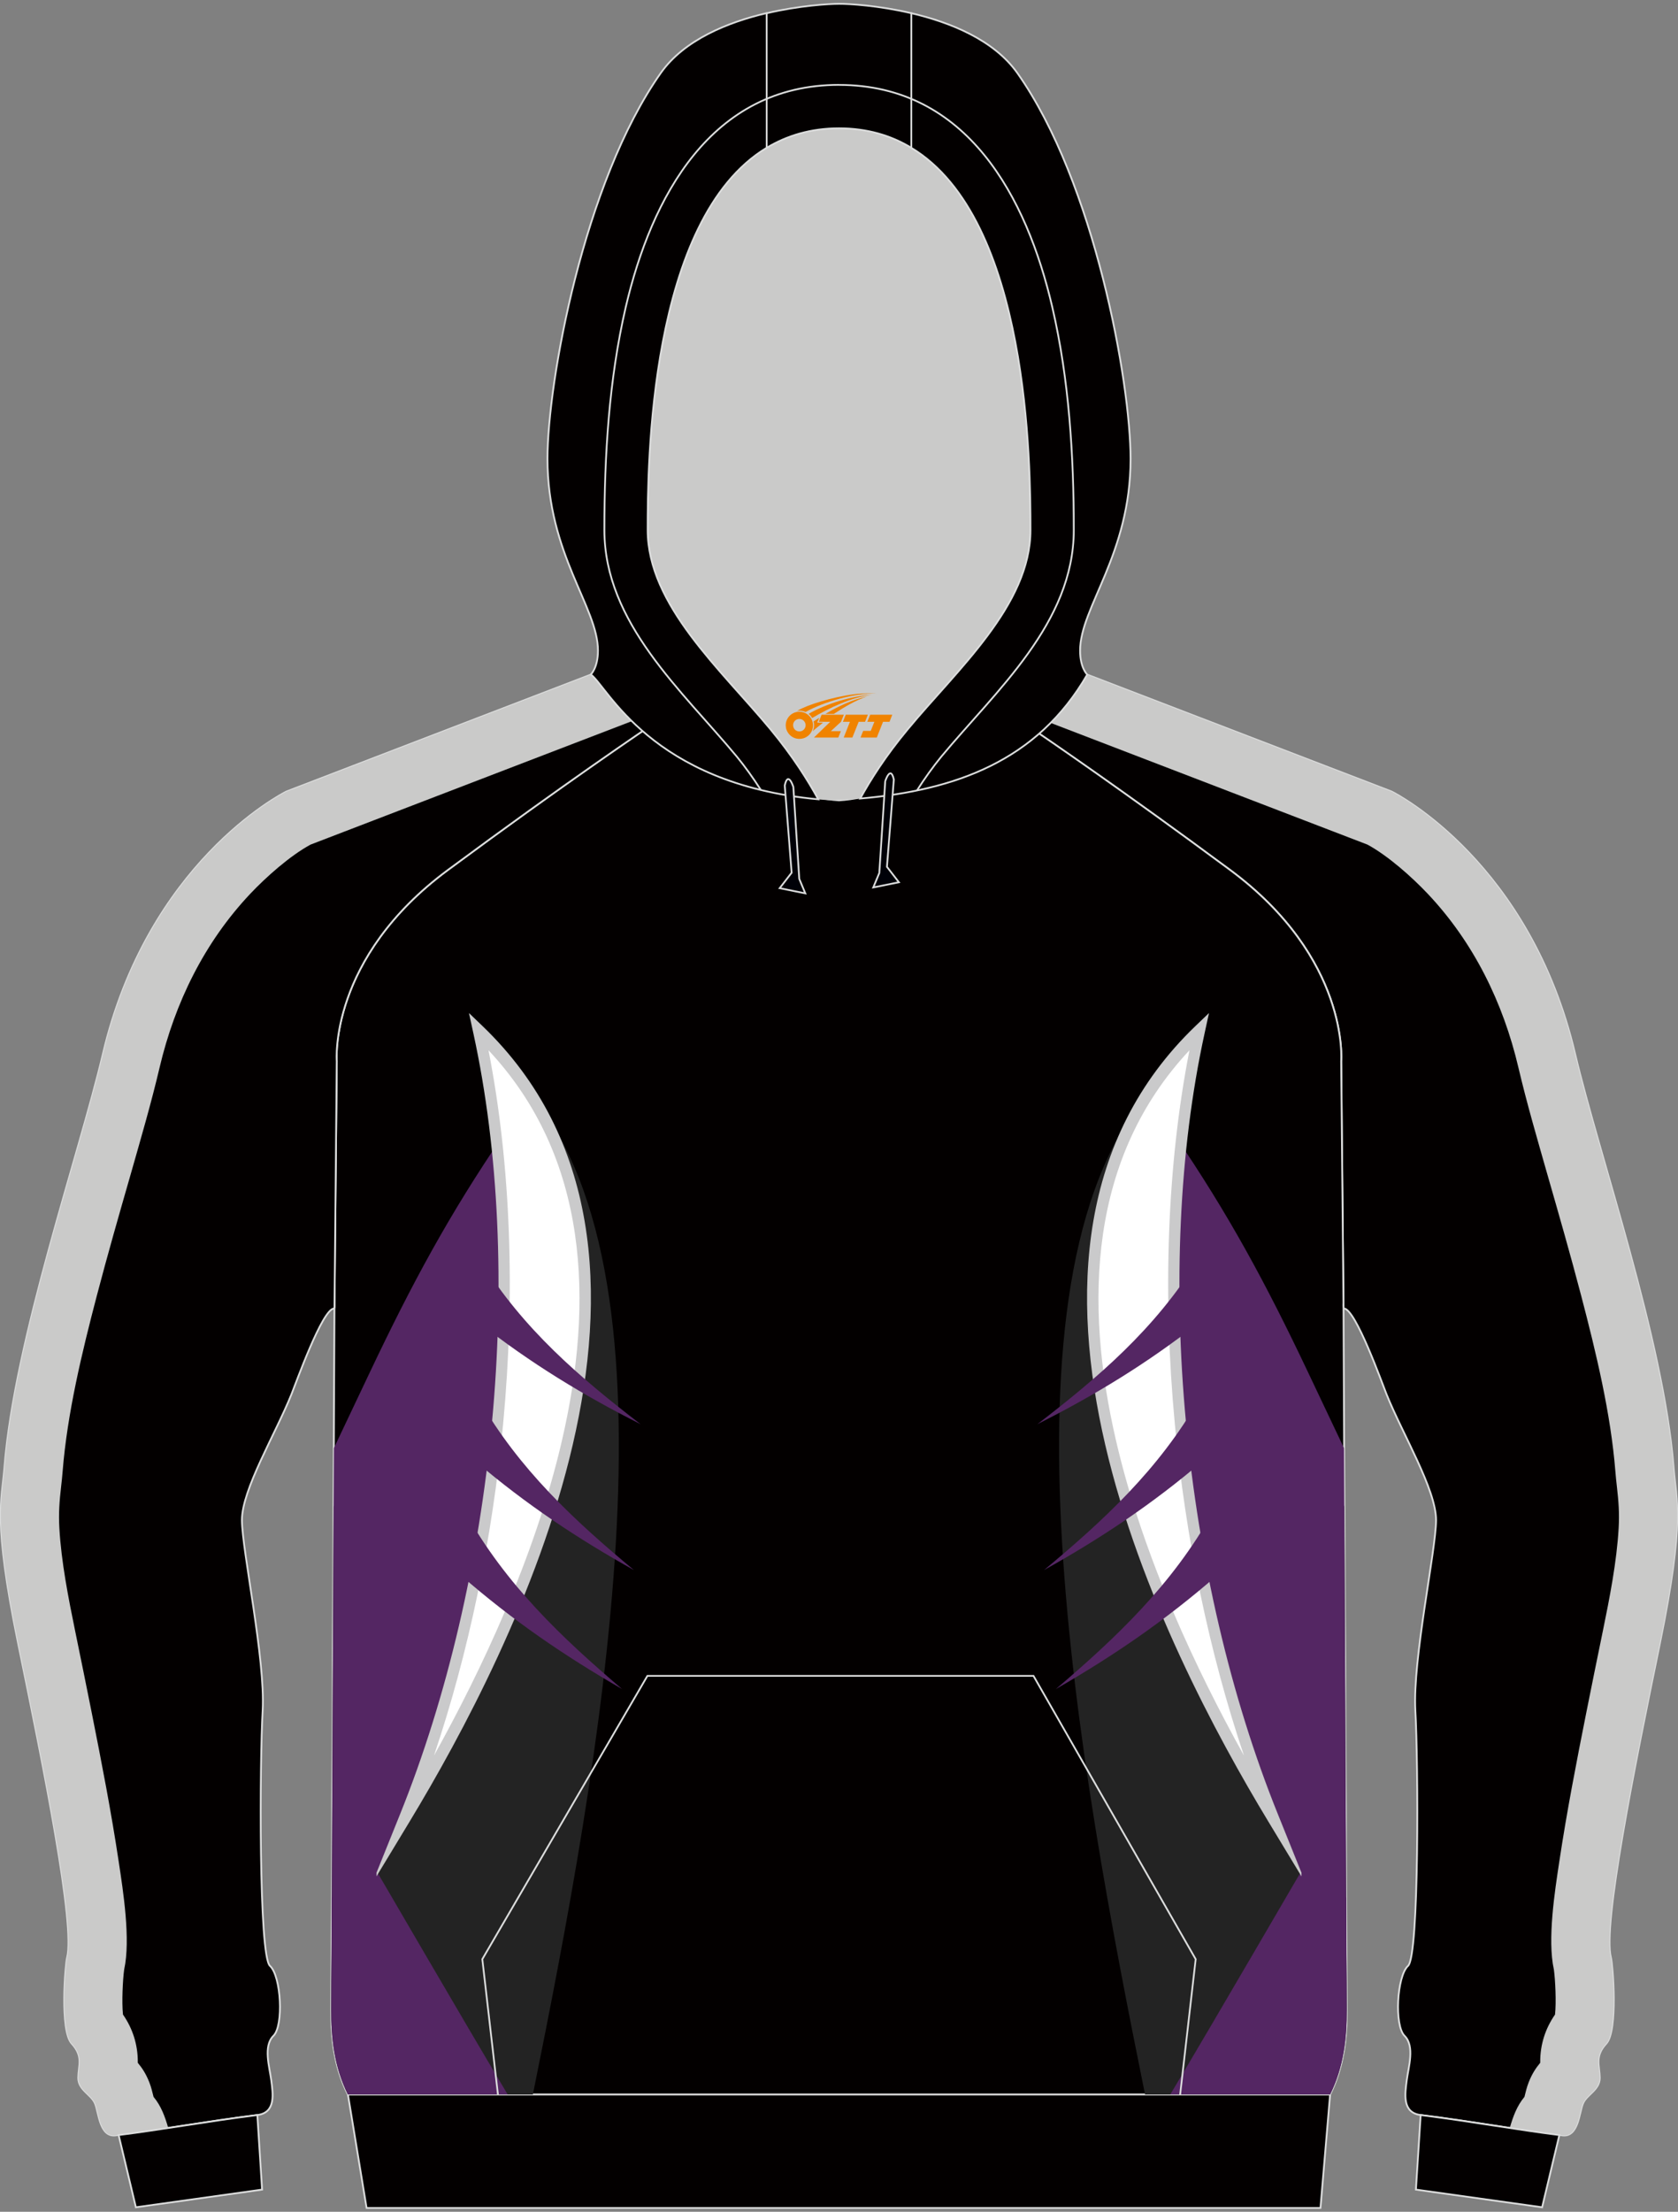 <?xml version="1.0" encoding="utf-8"?>
<!-- Generator: Adobe Illustrator 24.0.1, SVG Export Plug-In . SVG Version: 6.00 Build 0)  -->
<svg xmlns="http://www.w3.org/2000/svg" xmlns:xlink="http://www.w3.org/1999/xlink" version="1.1" id="_x37C_" x="0px" y="0px" width="378px" height="498px" viewBox="0 0 378 498" enable-background="new 0 0 378 498" xml:space="preserve">
<rect x="0" y="0" width="378" height="498" fill="#808080" stroke="none"/>
<g>
	
		<path fill-rule="evenodd" clip-rule="evenodd" fill="#030000" stroke="#DCDDDD" stroke-width="0.399" stroke-miterlimit="22.901" d="   M302.65,294.41l0.15,0.22c2.61,0.22,8.54,16.81,9.52,19.25c3.57,8.92,11.21,21.52,11.18,28.43c-0.05,6.9-5.3,31.27-4.67,42.8   c0.67,11.53,0.89,55.24-1.64,57.52c-2.53,2.3-3.13,13.45-0.79,15.75c2.36,2.35,0.88,7.01,0.5,9.98c-0.38,2.98-1.14,7.32,3.12,7.86   c11.78,1.46,22.39,3.42,31.92,4.58c3.62,0.48,3.8-5.13,4.64-7.15c0.79-2.02,3.82-3.07,3.79-5.83c-0.04-2.79-1.2-4.79,1.48-7.7   c2.68-2.92,1.45-17.78,1.04-19.33c-1.92-7.25,5.29-42.98,11.05-70.91l0,0c5.7-27.91,3.63-31.92,3.05-39.61   c-2.28-28.68-16.76-70.01-22.16-92.89c-10.11-43.01-40.03-58.49-41.36-59.16l-68.53-26.31l-16.4,9.49   c4.95,3.4,21.52,14.49,48.52,34.45c27,19.95,25.08,43.08,25.08,43.08L302.65,294.41z"/>
	<path fill-rule="evenodd" clip-rule="evenodd" fill="#CACAC9" d="M230.33,160.33l77.71,29.84c4.68,2.53,10.08,7.37,13.58,11.07   c10.34,10.94,17,24.53,20.43,39.13c1.88,8,4.21,15.95,6.46,23.85c2.64,9.18,5.28,18.36,7.7,27.6c3.31,12.64,6.65,26.44,7.68,39.47   c0.09,1.14,0.21,2.27,0.34,3.4c0.38,3.31,0.59,6.01,0.4,9.36c-0.43,7.61-2.03,15.73-3.56,23.19c-1.26,6.14-2.52,12.29-3.74,18.43   c-2.21,11.11-4.39,22.3-6.07,33.49c-1.01,6.65-2.72,17.54-1.22,24.31c0.32,2.3,0.56,7.33,0.26,10.12   c-2.18,3.15-3.35,6.73-3.34,10.71c0,0.05,0,0.11,0,0.16c-1.02,1.22-1.86,2.52-2.6,4.4c-0.45,1.15-0.68,2.2-0.95,3.27   c-1.72,2.06-2.58,4.47-3.31,7c4.11,0.63,8.05,1.21,11.82,1.68c3.62,0.48,3.8-5.13,4.64-7.15c0.79-2.02,3.82-3.07,3.79-5.83   c-0.04-2.79-1.2-4.79,1.48-7.7c2.68-2.92,1.45-17.78,1.04-19.33c-1.92-7.25,5.29-42.98,11.05-70.91l0,0   c5.7-27.91,3.63-31.92,3.05-39.61c-2.28-28.68-16.76-70.01-22.16-92.89c-10.11-43.01-40.03-58.49-41.36-59.16l-68.53-26.31   L230.33,160.33z"/>
</g>
<path fill-rule="evenodd" clip-rule="evenodd" fill="#030000" stroke="#DCDDDD" stroke-width="0.399" stroke-miterlimit="22.901" d="  M147.41,162.78c10.9,6.78,28.44,16.62,41.59,17.43c13.14-0.81,30.69-10.65,41.59-17.43c6.67,4.54,22.43,15.29,46.45,33.06  c27,19.96,25.08,43.08,25.08,43.08l0.52,54.3c-0.02,0.48-0.02,0.95,0.01,1.41l0.03,6.71l0.63,138.78c0.04,4.11,0.07,8.21,0.07,12.29  c0.03,6.39-0.64,12.87-3.76,19.19H188.99H78.37c-3.12-6.31-3.79-12.79-3.76-19.19c0-4.08,0.03-8.17,0.07-12.29l0.63-138.78  l0.03-6.71c0.03-0.46,0.03-0.93,0.01-1.41l0.52-54.3c0,0-1.92-23.13,25.08-43.08C124.98,178.07,140.74,167.32,147.41,162.78z"/>
<g>
	
		<path fill-rule="evenodd" clip-rule="evenodd" fill="#030000" stroke="#DCDDDD" stroke-width="0.399" stroke-miterlimit="22.901" d="   M75.35,294.41l-0.15,0.22c-2.61,0.22-8.54,16.81-9.52,19.25c-3.57,8.92-11.21,21.52-11.18,28.43c0.05,6.9,5.3,31.27,4.67,42.8   c-0.67,11.53-0.89,55.24,1.64,57.52c2.53,2.3,3.13,13.45,0.79,15.75c-2.36,2.35-0.88,7.01-0.5,9.98c0.38,2.98,1.14,7.32-3.12,7.86   c-11.78,1.46-22.39,3.42-31.92,4.58c-3.62,0.48-3.81-5.13-4.64-7.15c-0.79-2.02-3.82-3.07-3.79-5.83c0.04-2.79,1.2-4.79-1.48-7.7   c-2.68-2.92-1.45-17.78-1.04-19.33c1.92-7.25-5.29-42.98-11.05-70.91l0,0c-5.7-27.91-3.63-31.92-3.05-39.61   c2.28-28.68,16.76-70.01,22.16-92.89c10.11-43.01,40.03-58.49,41.36-59.16l68.53-26.31l16.4,9.49   c-4.95,3.4-21.52,14.49-48.52,34.45c-27,19.95-25.08,43.08-25.08,43.08L75.35,294.41z"/>
	<path fill-rule="evenodd" clip-rule="evenodd" fill="#CACAC9" d="M147.67,160.33l-77.71,29.84c-4.68,2.53-10.08,7.37-13.58,11.07   c-10.33,10.94-16.99,24.53-20.43,39.13c-1.88,8-4.21,15.95-6.46,23.85c-2.64,9.18-5.28,18.36-7.7,27.6   c-3.31,12.64-6.65,26.44-7.68,39.47c-0.09,1.14-0.21,2.27-0.34,3.4c-0.38,3.31-0.59,6.01-0.4,9.36c0.43,7.61,2.03,15.73,3.56,23.19   c1.26,6.14,2.52,12.29,3.74,18.43c2.21,11.11,4.39,22.3,6.07,33.49c1.01,6.65,2.72,17.54,1.23,24.31   c-0.32,2.3-0.56,7.33-0.27,10.12c2.18,3.15,3.35,6.73,3.34,10.71c0,0.05,0,0.11,0,0.16c1.02,1.22,1.86,2.52,2.6,4.4   c0.45,1.15,0.68,2.2,0.95,3.27c1.72,2.06,2.58,4.47,3.31,7c-4.11,0.63-8.04,1.21-11.82,1.68c-3.62,0.48-3.81-5.13-4.64-7.15   c-0.79-2.02-3.82-3.07-3.79-5.83c0.04-2.79,1.2-4.79-1.48-7.7c-2.68-2.92-1.45-17.78-1.04-19.33c1.92-7.25-5.29-42.98-11.05-70.91   l0,0c-5.7-27.91-3.63-31.92-3.05-39.61c2.28-28.68,16.76-70.01,22.16-92.89c10.11-43.01,40.03-58.49,41.36-59.16l68.53-26.31   L147.67,160.33z"/>
</g>
<path fill-rule="evenodd" clip-rule="evenodd" fill="#030000" stroke="#DCDDDD" stroke-width="0.399" stroke-miterlimit="22.901" d="  M30.61,496.99l28.43-3.98l-1.07-16.79c-11.42,1.45-21.77,3.32-31.09,4.49c-0.07,0-0.09,0-0.16,0l0,0l0,0L30.61,496.99z"/>
<path fill-rule="evenodd" clip-rule="evenodd" fill="#030000" stroke="#DCDDDD" stroke-width="0.399" stroke-miterlimit="22.901" d="  M347.39,496.99l-28.43-3.98l1.07-16.79c11.42,1.45,21.78,3.32,31.09,4.49c0.07,0,0.09,0,0.16,0l0,0l0,0L347.39,496.99z"/>
<polygon fill-rule="evenodd" clip-rule="evenodd" fill="#030000" stroke="#DCDDDD" stroke-width="0.399" stroke-miterlimit="22.901" points="  78.38,471.6 299.63,471.6 297.46,497.14 82.58,497.14 "/>
<path fill-rule="evenodd" clip-rule="evenodd" fill="#CACAC9" d="M199.71,179.17L199.71,179.17l-0.45,0.07L199.71,179.17  L199.71,179.17L199.71,179.17L199.71,179.17z M193.8,179.8c2.28-4.16,5.71-9.6,10.7-15.59c11.11-13.42,27.65-27.95,27.65-44.85  c0-14.4-0.19-70.01-26.85-86.08c-4.58-2.78-9.97-4.39-16.29-4.39c-6.32,0-11.68,1.62-16.29,4.39  c-26.64,16.07-26.83,71.67-26.83,86.08c0,16.89,16.53,31.43,27.65,44.85c5.04,6.08,8.49,11.59,10.77,15.78  c1.04,0.1,2.09,0.16,3.19,0.22C189.6,180.12,191.72,179.98,193.8,179.8L193.8,179.8L193.8,179.8L193.8,179.8L193.8,179.8z   M184.27,179.98L184.27,179.98c-0.35-0.03-0.71-0.05-1.02-0.12C183.59,179.91,183.93,179.95,184.27,179.98L184.27,179.98  L184.27,179.98L184.27,179.98z M182.69,179.83c-1.48-0.16-2.91-0.35-4.32-0.57h0.03C179.79,179.48,181.21,179.67,182.69,179.83  L182.69,179.83z"/>
<path fill-rule="evenodd" clip-rule="evenodd" fill="#030000" stroke="#DCDDDD" stroke-width="0.399" stroke-miterlimit="22.901" d="  M205.29,2.97c8.75,2.05,18.59,5.99,23.89,13.48c17.43,24.65,25.5,69.73,25.5,86.87c0,21.53-11.37,33.4-11.37,43.18  c0,3.85,1.55,5.32,1.61,5.39c-11.23,19.48-29.82,26.07-51.14,27.91c2.28-4.16,5.71-9.6,10.7-15.59  c11.11-13.42,27.65-27.95,27.65-44.85c0-14.4-0.19-70.01-26.85-86.08L205.29,2.97L205.29,2.97L205.29,2.97L205.29,2.97L205.29,2.97z   M172.73,33.26c-26.64,16.07-26.83,71.67-26.83,86.08c0,16.89,16.53,31.43,27.65,44.85c5.04,6.08,8.49,11.59,10.77,15.78  c-37.83-3.45-47.53-25.53-51.23-28.1c0,0,1.61-1.48,1.61-5.39c0-9.79-11.37-21.66-11.37-43.18c0-17.14,8.11-62.21,25.53-86.87  c5.27-7.48,15.15-11.44,23.85-13.48L172.73,33.26L172.73,33.26L172.73,33.26L172.73,33.26z"/>
<path fill-rule="evenodd" clip-rule="evenodd" fill="#030000" stroke="#DCDDDD" stroke-width="0.399" stroke-miterlimit="22.901" d="  M205.29,2.97v30.31c-4.58-2.78-9.97-4.39-16.29-4.39c-6.32,0-11.68,1.62-16.29,4.39V2.98c7.42-1.74,14.05-2.12,16.29-2.12  C191.27,0.85,197.87,1.23,205.29,2.97L205.29,2.97z"/>
<path fill-rule="evenodd" clip-rule="evenodd" fill="#000108" stroke="#DCDDDD" stroke-width="0.399" stroke-miterlimit="22.901" d="  M201.35,175.53l-1.55,19.64l2.69,3.48l-5.77,1.17l1.36-3.26l1.33-20.61C199.38,175.94,200.62,172.13,201.35,175.53L201.35,175.53z"/>
<path fill-rule="evenodd" clip-rule="evenodd" fill="#000108" stroke="#DCDDDD" stroke-width="0.399" stroke-miterlimit="22.901" d="  M176.78,176.86l1.55,19.64l-2.69,3.48l5.77,1.17l-1.36-3.26l-1.33-20.64C178.75,177.24,177.53,173.41,176.78,176.86L176.78,176.86z"/>
<path fill="none" stroke="#DCDDDD" stroke-width="0.399" stroke-miterlimit="22.901" d="M171.4,177.87  c-1.77-2.76-3.6-5.29-5.39-7.48c-12.32-14.86-29.86-30.11-29.86-51.05c0-16.79,1.02-33.84,4.82-50.23c5.77-24.68,19.19-50,48.03-50   M206.55,178c1.77-2.78,3.66-5.39,5.46-7.6c12.33-14.86,29.88-30.11,29.88-51.05c0-16.79-1.04-33.84-4.85-50.23  c-5.75-24.68-19.16-50-48.03-50"/>
<g>
	<g>
		<path fill-rule="evenodd" clip-rule="evenodd" fill="#232323" d="M258.45,246.45c-35.61,42.22-15.43,151.46-0.51,225.14h41.68    c3.12-6.31,3.78-12.79,3.76-19.19c0-4.08-0.03-8.18-0.07-12.29l-0.46-100.87C286.6,301.74,267.29,259.64,258.45,246.45z"/>
		<path fill-rule="evenodd" clip-rule="evenodd" fill="#542663" d="M303.29,437.01c-6.32-9.47-11.15-16.72-11.31-16.99    c-5.53-9.67-17.4-32.19-23.2-56.47c-7.7-32.29-15.4-83.94-13.08-98.87c2.33-14.92,8.8-9.26,8.8-9.26    c12.28,18,20.71,33.62,30.17,53.58c2.09,4.4,4.89,10.32,8.09,17.05L303.29,437.01z"/>
		<path fill-rule="evenodd" clip-rule="evenodd" fill="#542663" d="M297.6,413.7c-6.52,11.07-22.59,38.85-33.97,57.89h36    c3.12-6.31,3.78-12.79,3.76-19.19c0-4.08-0.03-8.18-0.07-12.29l-0.06-12.82C299.86,421.57,297.61,416.76,297.6,413.7z"/>
		<path fill-rule="evenodd" clip-rule="evenodd" fill="#FFFFFF" d="M270.13,232.22c-11.91,54.43-4.67,124.25,16.62,177.01    C263.39,370.62,218.2,282,270.13,232.22z"/>
		<path fill-rule="evenodd" clip-rule="evenodd" fill="#CACACB" d="M271.36,232.64c-5.84,26.74-7.04,57.24-4.2,87.59    c2.91,31.01,10.03,61.83,20.73,88.31l5.29,13.13v0.81l-7.44-12.3c-11.75-19.41-28.98-51.4-36.76-84.84    c-7.86-33.77-6.12-69,20.38-94.38l2.99-2.87L271.36,232.64L271.36,232.64z M264.65,320.59c-2.72-28.99-1.8-58.13,3.3-84.12    c-22.6,24.12-23.81,56.69-16.52,88.01c6.12,26.34,18.24,51.83,28.8,70.81C272.38,372.05,267.08,346.38,264.65,320.59z"/>
		<path fill-rule="evenodd" clip-rule="evenodd" fill="#542663" d="M269.74,283.79c-9.55,15.45-22.41,26.4-36.05,36.88    c12.91-6.52,24.65-13.63,36.45-22.89L269.74,283.79z"/>
		<path fill-rule="evenodd" clip-rule="evenodd" fill="#542663" d="M270.14,315c-9.09,15.88-21.61,27.41-34.94,38.51    c12.71-7.1,24.23-14.74,35.74-24.54L270.14,315z"/>
		<path fill-rule="evenodd" clip-rule="evenodd" fill="#542663" d="M273.2,340.45c-9.14,16.37-21.83,28.34-35.35,39.86    c12.93-7.45,24.63-15.41,36.31-25.6L273.2,340.45z"/>
	</g>
	<g>
		<path fill-rule="evenodd" clip-rule="evenodd" fill="#232323" d="M119.53,246.45c35.61,42.22,15.43,151.46,0.51,225.14H78.37    c-3.12-6.31-3.79-12.79-3.76-19.19c0-4.08,0.03-8.17,0.07-12.29l0.46-100.87C91.38,301.74,110.7,259.64,119.53,246.45z"/>
		<path fill-rule="evenodd" clip-rule="evenodd" fill="#542663" d="M74.7,437c6.32-9.47,11.15-16.72,11.31-16.99    c5.53-9.67,17.4-32.19,23.2-56.47c7.7-32.29,15.4-83.94,13.08-98.87c-2.33-14.92-8.8-9.26-8.8-9.26    c-12.28,18-20.71,33.62-30.18,53.58c-2.09,4.4-4.89,10.32-8.09,17.05L74.7,437z"/>
		<path fill-rule="evenodd" clip-rule="evenodd" fill="#542663" d="M80.39,413.7c6.52,11.07,22.59,38.85,33.97,57.89h-36    c-3.12-6.31-3.79-12.79-3.76-19.19c0-4.08,0.03-8.17,0.07-12.29l0.06-12.82C78.13,421.57,80.38,416.76,80.39,413.7z"/>
		<path fill-rule="evenodd" clip-rule="evenodd" fill="#FFFFFF" d="M107.86,232.22c11.91,54.43,4.66,124.25-16.63,177.01    C114.6,370.62,159.79,282,107.86,232.22z"/>
		<path fill-rule="evenodd" clip-rule="evenodd" fill="#CACACB" d="M106.63,232.64c5.84,26.74,7.04,57.24,4.2,87.59    c-2.92,31.01-10.04,61.83-20.73,88.31l-5.29,13.13v0.81l7.44-12.3c11.75-19.41,28.98-51.4,36.76-84.84    c7.86-33.77,6.12-69-20.38-94.38l-2.99-2.87L106.63,232.64L106.63,232.64z M113.34,320.59c2.72-28.99,1.8-58.13-3.3-84.12    c22.6,24.12,23.81,56.69,16.52,88.01c-6.12,26.34-18.24,51.83-28.8,70.81C105.61,372.05,110.91,346.38,113.34,320.59z"/>
		<path fill-rule="evenodd" clip-rule="evenodd" fill="#542663" d="M108.25,283.79c9.55,15.45,22.41,26.4,36.05,36.88    c-12.91-6.52-24.64-13.63-36.45-22.89L108.25,283.79z"/>
		<path fill-rule="evenodd" clip-rule="evenodd" fill="#542663" d="M107.85,315c9.09,15.88,21.61,27.41,34.94,38.51    c-12.71-7.1-24.23-14.74-35.74-24.54L107.85,315z"/>
		<path fill-rule="evenodd" clip-rule="evenodd" fill="#542663" d="M104.79,340.45c9.14,16.37,21.83,28.34,35.35,39.86    c-12.93-7.45-24.63-15.41-36.31-25.6L104.79,340.45z"/>
	</g>
</g>
<polyline fill="none" stroke="#DCDDDD" stroke-width="0.399" stroke-miterlimit="22.901" points="112.17,471.61 108.65,441.13   145.84,377.34 232.81,377.34 269.35,441.13 265.85,471.61 "/>

<g id="图层_x0020_1">
	<path fill="#F08300" d="M177.18,164.33c0.416,1.136,1.472,1.984,2.752,2.032c0.144,0,0.304,0,0.448-0.016h0.016   c0.016,0,0.064,0,0.128-0.016c0.032,0,0.048-0.016,0.08-0.016c0.064-0.016,0.144-0.032,0.224-0.048c0.016,0,0.016,0,0.032,0   c0.192-0.048,0.4-0.112,0.576-0.208c0.192-0.096,0.4-0.224,0.608-0.384c0.672-0.56,1.104-1.408,1.104-2.352   c0-0.224-0.032-0.448-0.08-0.672l0,0C183.02,162.45,182.97,162.28,182.89,162.1C182.42,161.01,181.34,160.25,180.07,160.25C178.38,160.25,177,161.62,177,163.32C177,163.67,177.06,164.01,177.18,164.33L177.18,164.33L177.18,164.33z M181.48,163.35L181.48,163.35C181.45,164.13,180.79,164.73,180.01,164.69C179.22,164.66,178.63,164.01,178.66,163.22c0.032-0.784,0.688-1.376,1.472-1.344   C180.9,161.91,181.51,162.58,181.48,163.35L181.48,163.35z"/>
	<polygon fill="#F08300" points="195.51,160.93 ,194.87,162.52 ,193.43,162.52 ,192.01,166.07 ,190.06,166.07 ,191.46,162.52 ,189.88,162.52    ,190.52,160.93"/>
	<path fill="#F08300" d="M197.48,156.2c-1.008-0.096-3.024-0.144-5.056,0.112c-2.416,0.304-5.152,0.912-7.616,1.664   C182.76,158.58,180.89,159.3,179.54,160.07C179.74,160.04,179.93,160.02,180.12,160.02c0.48,0,0.944,0.112,1.36,0.288   C185.58,157.99,192.78,155.94,197.48,156.2L197.48,156.2L197.48,156.2z"/>
	<path fill="#F08300" d="M182.95,161.67c4-2.368,8.88-4.672,13.488-5.248c-4.608,0.288-10.224,2-14.288,4.304   C182.47,160.98,182.74,161.3,182.95,161.67C182.95,161.67,182.95,161.67,182.95,161.67z"/>
	<polygon fill="#F08300" points="201,160.93 ,200.38,162.52 ,198.92,162.52 ,197.51,166.07 ,197.05,166.07 ,195.54,166.07 ,193.85,166.07    ,194.44,164.57 ,196.15,164.57 ,196.97,162.52 ,195.38,162.52 ,196.02,160.93"/>
	<polygon fill="#F08300" points="190.09,160.93 ,189.45,162.52 ,187.16,164.63 ,189.42,164.63 ,188.84,166.07 ,183.35,166.07 ,187.02,162.52    ,184.44,162.52 ,185.08,160.93"/>
	<path fill="#F08300" d="M195.37,156.79c-3.376,0.752-6.464,2.192-9.424,3.952h1.888C190.26,159.17,192.6,157.74,195.37,156.79z    M184.57,161.61C183.94,161.99,183.88,162.04,183.27,162.45c0.064,0.256,0.112,0.544,0.112,0.816c0,0.496-0.112,0.976-0.32,1.392   c0.176-0.16,0.32-0.304,0.432-0.4c0.272-0.24,0.768-0.64,1.6-1.296l0.32-0.256H184.09l0,0L184.57,161.61L184.57,161.61L184.57,161.61z"/>
</g>
</svg>